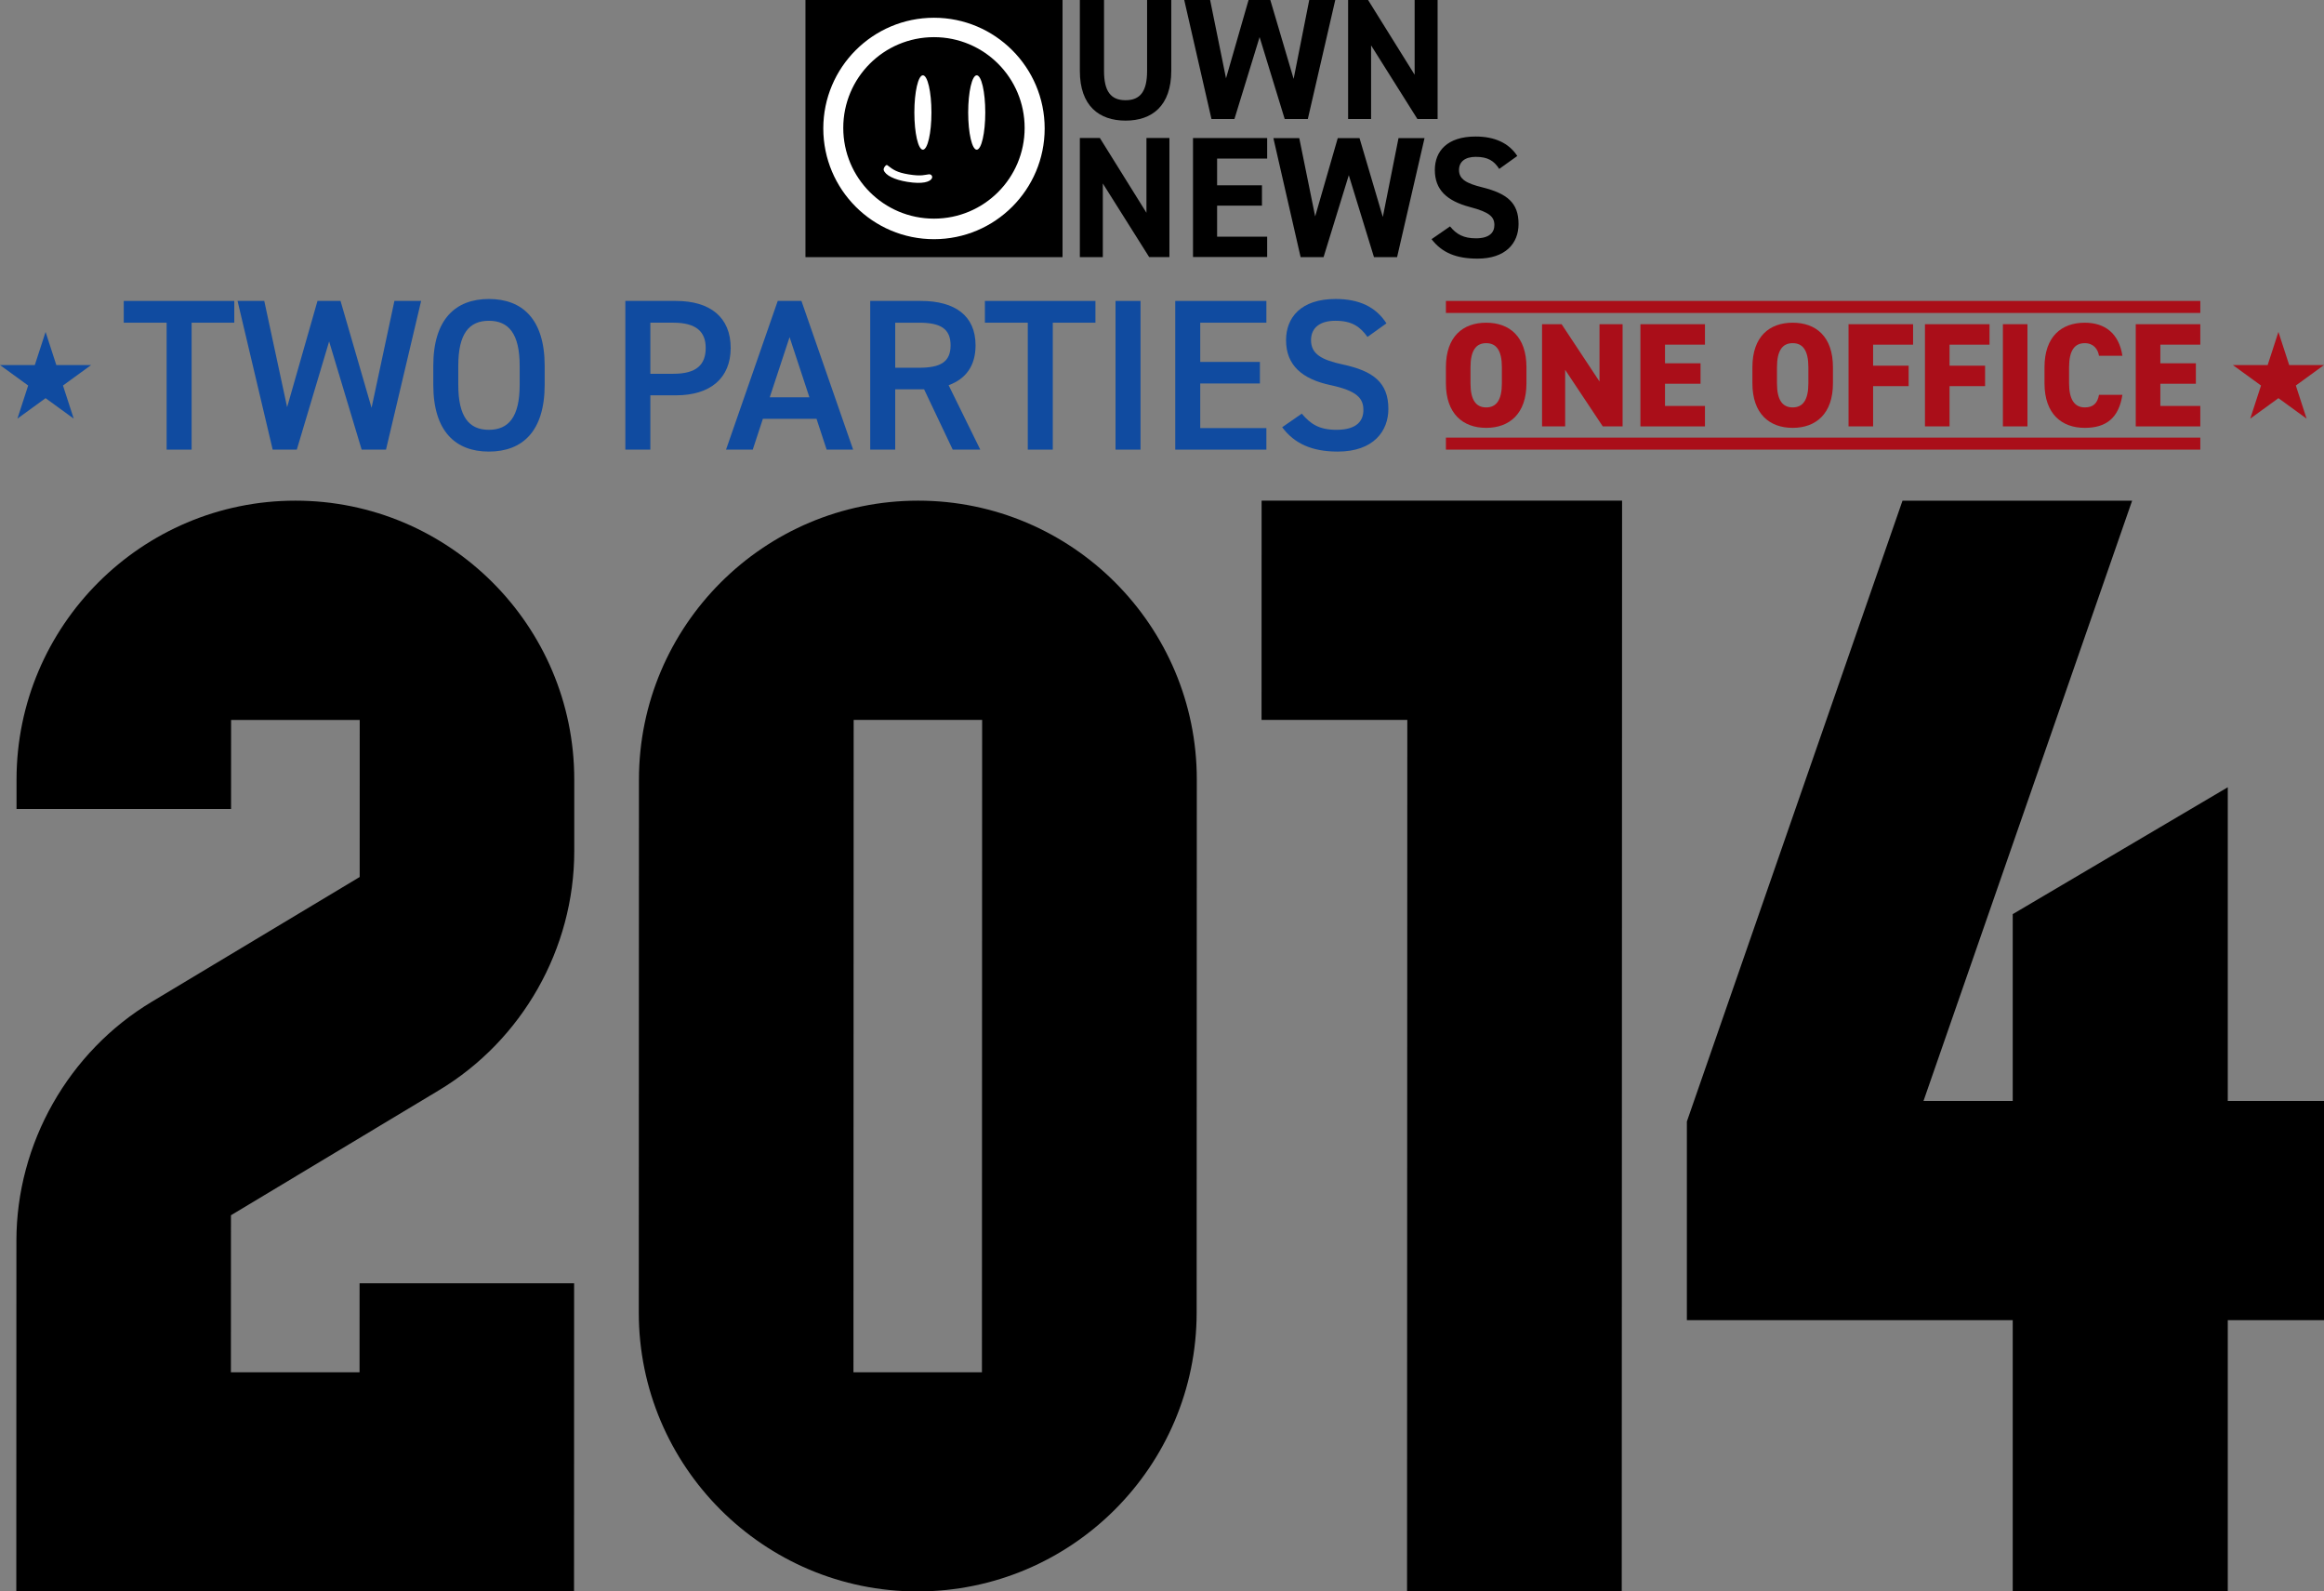 <?xml version="1.0" encoding="UTF-8"?><svg id="Layer_2" xmlns="http://www.w3.org/2000/svg" viewBox="0 0 159.401 109.123"><rect x="0" y="0" width="159.401" height="109.123" fill="#808080" stroke="none"/><rect id="rect14327" x="55.246" width="17.632" height="17.632"/><g id="g14345"><path d="M64.061,1.217c-4.19,0-7.592,3.402-7.592,7.592s3.402,7.592,7.592,7.592,7.592-3.402,7.592-7.592-3.405-7.592-7.592-7.592ZM64.061,14.992c-3.44,0-6.222-2.782-6.222-6.222s2.782-6.222,6.222-6.222,6.218,2.786,6.218,6.222c.001,3.437-2.776,6.222-6.218,6.222Z" fill="#fff"/><ellipse id="ellipse14335" cx="63.301" cy="7.714" rx=".586" ry="2.55" fill="#fff"/><ellipse id="ellipse14337" cx="66.993" cy="7.714" rx=".586" ry="2.55" fill="#fff"/><path id="path14339" d="M63.711,11.952c-.256.025-.496.154-1.393.005-.791-.132-1.038-.303-1.461-.632-.085-.068-.286.213-.244.337.112.354.726.662,1.619.808,1.081.175,1.521-.017,1.653-.193.131-.163-.002-.342-.173-.325Z" fill="#fff"/></g><path d="M80.336,0v4.852c0,2.416-1.325,3.419-3.135,3.419s-3.135-1.008-3.135-3.409V0h1.658v4.862c0,1.394.46,2.01,1.477,2.01s1.477-.616,1.477-2.01V0h1.658Z"/><path d="M84.669,8.163h-1.575l-1.868-8.163h1.775l1.091,5.37,1.546-5.37h1.492l1.599,5.409,1.071-5.409h1.785l-1.883,8.163h-1.585l-1.722-5.62-1.727,5.62Z"/><path d="M98.604,0v8.163h-1.384l-3.179-5.052v5.052h-1.575V0h1.369l3.194,5.126V0h1.575Z"/><path d="M80.209,9.464v8.163h-1.389l-3.179-5.047v5.052h-1.575v-8.168h1.374l3.194,5.126v-5.126h1.575Z"/><path d="M86.914,9.464v1.409h-3.433v1.834h3.076v1.394h-3.076v2.128h3.433v1.394h-5.087v-8.158h5.087Z"/><path d="M90.783,17.632h-1.575l-1.868-8.163h1.775l1.091,5.37,1.55-5.37h1.492l1.599,5.409,1.076-5.409h1.785l-1.883,8.163h-1.585l-1.727-5.62-1.731,5.62Z"/><path d="M102.83,11.582c-.357-.558-.783-.827-1.609-.827-.743,0-1.149.342-1.149.9,0,.641.518.924,1.609,1.193,1.702.426,2.475,1.066,2.475,2.509,0,1.335-.9,2.377-2.817,2.377-1.433,0-2.426-.391-3.15-1.335l1.267-.875c.44.543.934.817,1.775.817.949,0,1.267-.416,1.267-.91,0-.567-.342-.885-1.668-1.233-1.609-.426-2.416-1.193-2.416-2.543,0-1.291.851-2.294,2.793-2.294,1.301,0,2.284.44,2.861,1.335l-1.237.885Z"/><path d="M16.069,20.635v1.492h-2.926v8.704h-1.714v-8.704h-2.941v-1.492h7.581Z" fill="#104ba0"/><path d="M20.358,30.831h-1.655l-2.409-10.196h1.832l1.567,7.285,2.083-7.285h1.581l2.128,7.329,1.567-7.329h1.832l-2.409,10.196h-1.67l-2.231-7.418-2.217,7.418Z" fill="#104ba0"/><path d="M33.531,30.965c-2.275,0-3.812-1.375-3.812-4.582v-1.299c0-3.207,1.537-4.582,3.812-4.582,2.29,0,3.827,1.375,3.827,4.582v1.299c0,3.207-1.537,4.582-3.827,4.582ZM31.433,26.383c0,2.202.739,3.089,2.098,3.089s2.113-.887,2.113-3.089v-1.299c0-2.202-.754-3.089-2.113-3.089s-2.098.887-2.098,3.089v1.299Z" fill="#104ba0"/><path d="M44.606,27.107v3.724h-1.714v-10.196h3.472c2.349,0,3.753,1.123,3.753,3.221,0,2.07-1.389,3.251-3.753,3.251h-1.759ZM46.187,25.63c1.567,0,2.217-.606,2.217-1.774,0-1.108-.65-1.729-2.217-1.729h-1.581v3.503h1.581Z" fill="#104ba0"/><path d="M49.798,30.831l3.546-10.196h1.626l3.546,10.196h-1.817l-.695-2.113h-3.679l-.694,2.113h-1.832ZM52.797,27.241h2.719l-1.36-4.123-1.36,4.123Z" fill="#104ba0"/><path d="M65.347,30.831l-1.965-4.138h-1.98v4.138h-1.714v-10.196h3.472c2.349,0,3.753,1.019,3.753,3.044,0,1.404-.665,2.305-1.848,2.734l2.172,4.418h-1.891ZM63.042,25.216c1.449,0,2.158-.384,2.158-1.537s-.709-1.552-2.158-1.552h-1.64v3.089h1.64Z" fill="#104ba0"/><path d="M75.135,20.635v1.492h-2.926v8.704h-1.714v-8.704h-2.941v-1.492h7.581Z" fill="#104ba0"/><path d="M78.228,30.831h-1.715v-10.196h1.715v10.196Z" fill="#104ba0"/><path d="M86.86,20.635v1.492h-4.537v2.69h4.093v1.478h-4.093v3.059h4.537v1.478h-6.251v-10.196h6.251Z" fill="#104ba0"/><path d="M93.794,23.103c-.502-.694-1.049-1.108-2.202-1.108-1.049,0-1.67.473-1.67,1.33,0,.976.769,1.36,2.187,1.67,2.054.443,3.118,1.212,3.118,3.044,0,1.522-1.02,2.926-3.472,2.926-1.743,0-2.97-.533-3.812-1.67l1.345-.931c.606.724,1.212,1.108,2.379,1.108,1.404,0,1.847-.621,1.847-1.36,0-.812-.458-1.315-2.231-1.699-1.965-.414-3.074-1.36-3.074-3.089,0-1.537,1.005-2.823,3.398-2.823,1.626,0,2.764.547,3.488,1.67l-1.3.931Z" fill="#104ba0"/><path d="M101.936,29.338c-1.594,0-2.762-.965-2.762-3.057v-1.096c0-2.113,1.168-3.057,2.762-3.057s2.762.944,2.762,3.057v1.096c0,2.092-1.168,3.057-2.762,3.057ZM100.86,26.281c0,1.148.376,1.655,1.076,1.655s1.077-.508,1.077-1.655v-1.096c0-1.148-.376-1.655-1.077-1.655s-1.076.508-1.076,1.655v1.096Z" fill="#aa0e19"/><path d="M111.292,22.23v7.007h-1.36l-2.58-3.879v3.879h-1.584v-7.007h1.341l2.6,3.93v-3.93h1.583Z" fill="#aa0e19"/><path d="M116.942,22.23v1.402h-2.741v1.279h2.437v1.402h-2.437v1.523h2.741v1.402h-4.427v-7.007h4.427Z" fill="#aa0e19"/><path d="M122.958,29.338c-1.594,0-2.762-.965-2.762-3.057v-1.096c0-2.113,1.168-3.057,2.762-3.057s2.762.944,2.762,3.057v1.096c0,2.092-1.168,3.057-2.762,3.057ZM121.881,26.281c0,1.148.376,1.655,1.077,1.655s1.077-.508,1.077-1.655v-1.096c0-1.148-.375-1.655-1.077-1.655s-1.077.508-1.077,1.655v1.096Z" fill="#aa0e19"/><path d="M131.216,22.23v1.402h-2.741v1.442h2.437v1.402h-2.437v2.762h-1.686v-7.007h4.427Z" fill="#aa0e19"/><path d="M136.46,22.23v1.402h-2.742v1.442h2.437v1.402h-2.437v2.762h-1.686v-7.007h4.428Z" fill="#aa0e19"/><path d="M139.062,29.237h-1.685v-7.007h1.685v7.007Z" fill="#aa0e19"/><path d="M143.968,24.393c-.071-.447-.375-.863-.975-.863-.7,0-1.077.508-1.077,1.655v1.096c0,1.097.365,1.655,1.077,1.655.599,0,.873-.304.975-.863h1.605c-.244,1.574-1.097,2.265-2.58,2.265-1.594,0-2.762-.965-2.762-3.057v-1.096c0-2.113,1.168-3.057,2.762-3.057,1.392,0,2.346.742,2.58,2.265h-1.605Z" fill="#aa0e19"/><rect x="99.174" y="30.007" width="51.743" height=".824" fill="#aa0e19"/><rect x="99.174" y="20.635" width="51.743" height=".824" fill="#aa0e19"/><path d="M150.917,22.23v1.402h-2.741v1.279h2.437v1.402h-2.437v1.523h2.741v1.402h-4.427v-7.007h4.427Z" fill="#aa0e19"/><polygon points="3.126 22.761 3.863 25.031 6.251 25.031 4.319 26.435 5.057 28.706 3.126 27.302 1.194 28.706 1.932 26.435 0 25.031 2.388 25.031 3.126 22.761" fill="#104ba0"/><polygon points="156.275 22.761 157.013 25.031 159.401 25.031 157.469 26.435 158.207 28.706 156.275 27.302 154.343 28.706 155.081 26.435 153.149 25.031 155.537 25.031 156.275 22.761" fill="#aa0e19"/><path d="M20.262,34.33c10.555,0,19.129,8.577,19.126,19.121v4.919c-.004,6.684-3.567,12.961-9.289,16.394l-14.258,8.566-.003,10.769h8.823s.002-6.106.002-6.106h14.715s-.006,21.131-.006,21.131H1.118s.007-24.04.007-24.04c.002-6.673,3.565-12.961,9.287-16.394l14.258-8.555.003-10.769h-8.823s-.002,6.106-.002,6.106H1.134v-2.021c.004-10.544,8.583-19.121,19.127-19.121Z"/><path d="M62.973,34.33c10.544,0,19.118,8.577,19.115,19.121l-.011,36.552c-.003,10.544-8.582,19.121-19.148,19.121-10.544,0-19.118-8.577-19.115-19.121l.011-36.552c.003-10.544,8.582-19.121,19.148-19.121ZM67.35,94.098l.014-44.733h-8.812s-.014,44.733-.014,44.733h8.812"/><polygon points="111.257 34.33 111.234 109.123 96.508 109.123 96.526 49.365 86.528 49.365 86.532 34.33 111.257 34.33"/><polygon points="159.401 75.492 159.401 90.522 152.801 90.522 152.801 109.122 138.051 109.122 138.051 90.522 115.701 90.522 115.701 76.902 130.491 34.332 146.241 34.332 131.931 75.492 138.051 75.492 138.051 62.682 152.801 53.982 152.801 75.492 159.401 75.492"/></svg>